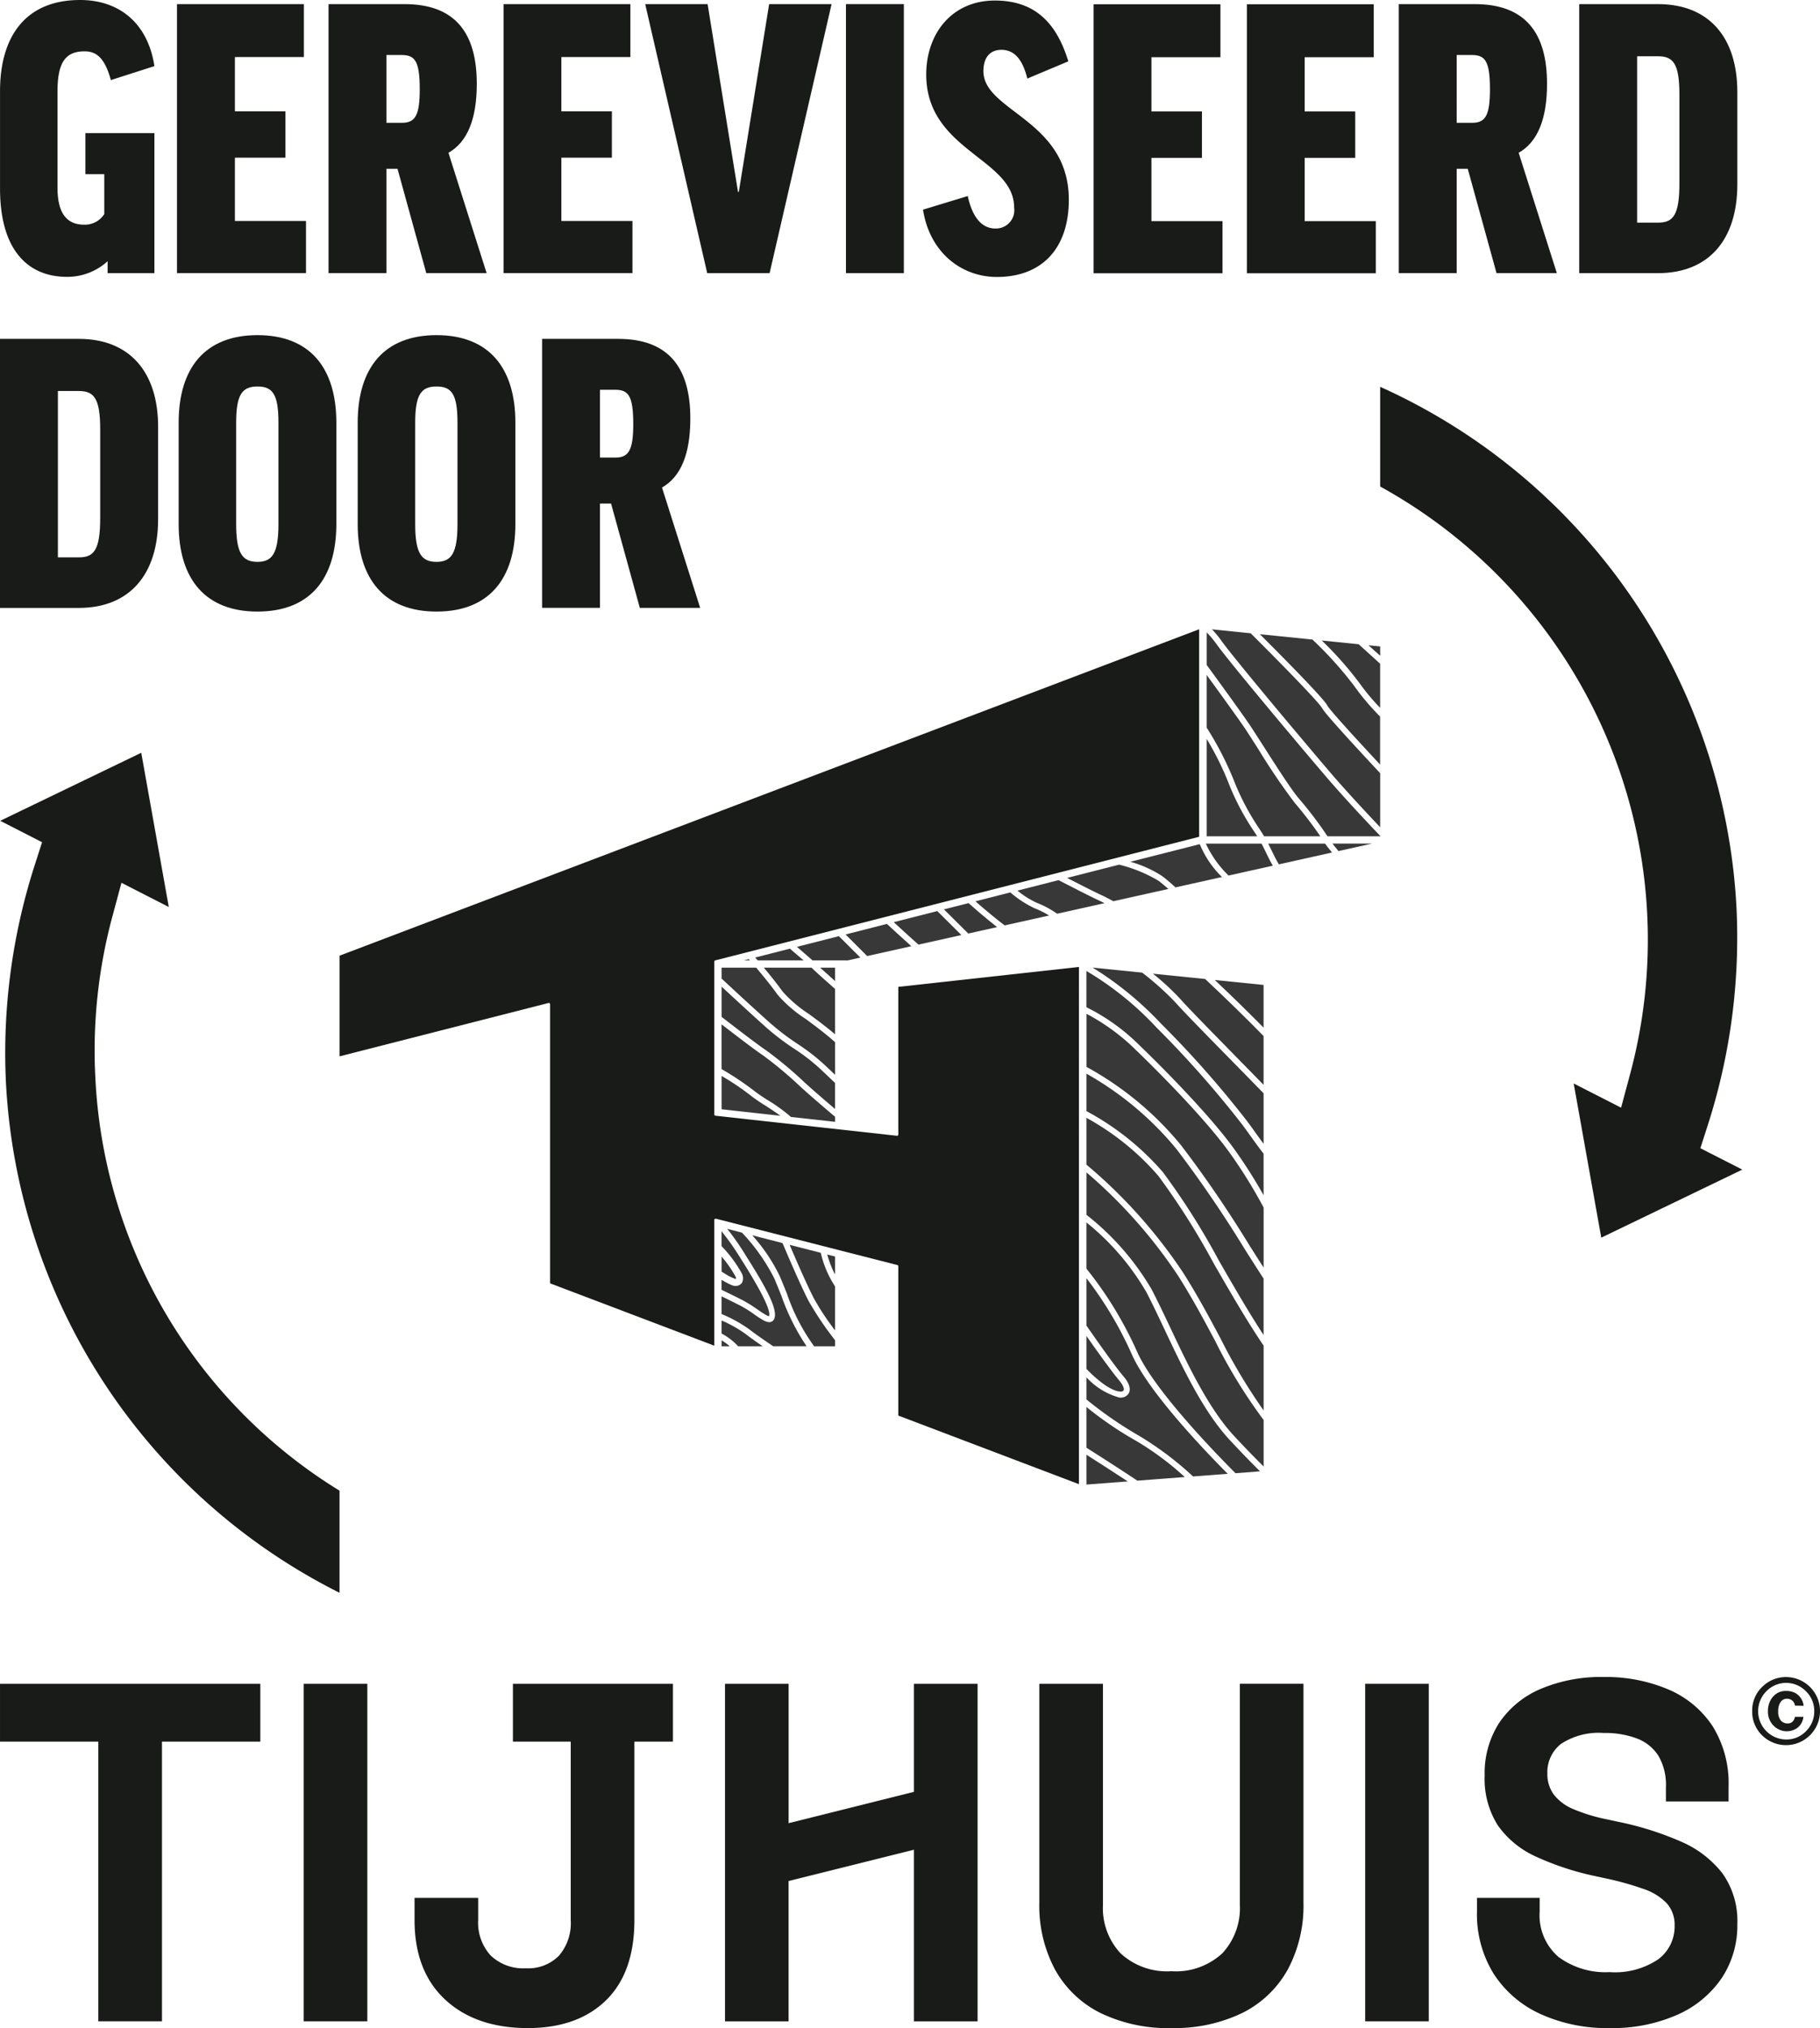 <svg id="Group_4662" data-name="Group 4662" xmlns="http://www.w3.org/2000/svg" width="192.014" height="213.915" viewBox="0 0 192.014 213.915">
  <g id="Group_4508" data-name="Group 4508" transform="translate(0 0)">
    <path id="Path_2188" data-name="Path 2188" d="M41.581,28.333l-4.593,1.473c-.649-2.338-1.514-3.032-2.773-3.032-1.99,0-2.859,1.127-2.859,4.245V41.158c0,2.773,1.041,3.9,2.817,3.9a2.423,2.423,0,0,0,2.121-1.125v-4.2H34.3V35.4h7.28V50.169H36.643V48.911a6.292,6.292,0,0,1-4.29,1.648c-4.115,0-7.06-2.817-7.06-9.315V30.977c0-5.763,2.684-9.618,8.446-9.618,4.117,0,7.149,2.425,7.842,6.974" transform="translate(-25.29 -21.359)" fill="#191b19"/>
    <path id="Path_2189" data-name="Path 2189" d="M45.388,21.515V27.1h-7.28v5.721h5.331v4.894H38.108v6.673h7.5v5.5H32V21.515Z" transform="translate(-13.326 -21.082)" fill="#191b19"/>
    <path id="Path_2190" data-name="Path 2190" d="M45.02,38.886H43.851v11H37.743V21.515h8.015c5.373,0,7.625,3.076,7.625,8.4q0,5.591-2.99,7.28l4.028,12.694H48.054Zm-1.169-4.852H45.5c1.431,0,1.865-.866,1.865-3.552,0-3.076-.565-3.6-1.951-3.6H43.851Z" transform="translate(-3.081 -21.081)" fill="#191b19"/>
    <path id="Path_2191" data-name="Path 2191" d="M57.76,21.515V27.1H50.48v5.721h5.331v4.894H50.48v6.673h7.5v5.5h-13.6V21.515Z" transform="translate(8.745 -21.082)" fill="#191b19"/>
    <path id="Path_2192" data-name="Path 2192" d="M62.869,49.891H56.286L49.744,21.515h6.584l3.207,19.8h.086l3.2-19.8h6.587Z" transform="translate(18.326 -21.081)" fill="#191b19"/>
    <rect id="Rectangle_4521" data-name="Rectangle 4521" width="6.108" height="28.379" transform="translate(89.25 0.432)" fill="#191b19"/>
    <path id="Path_2193" data-name="Path 2193" d="M75.608,27.791l-4.332,1.818c-.565-2.338-1.6-3.032-2.731-3.032-1.211,0-1.9.824-1.9,2.252,0,4.248,9.011,5.114,9.011,13.56,0,5.2-2.9,8.146-7.583,8.146-3.769,0-7.1-2.6-7.8-7.1L64.993,42c.565,2.6,1.734,3.424,2.9,3.424a1.934,1.934,0,0,0,1.993-2.21c0-5.2-9.273-5.98-9.273-14.036,0-4.332,2.731-7.8,7.235-7.8,4.334,0,6.542,2.469,7.756,6.411" transform="translate(37.107 -21.322)" fill="#191b19"/>
    <path id="Path_2194" data-name="Path 2194" d="M80.122,21.52v5.587h-7.28v5.721h5.331v4.894H72.842v6.673h7.5v5.5h-13.6V21.52Z" transform="translate(48.636 -21.072)" fill="#191b19"/>
    <path id="Path_2195" data-name="Path 2195" d="M85.931,21.52v5.587h-7.28v5.721h5.331v4.894H78.651v6.673h7.5v5.5h-13.6V21.52Z" transform="translate(58.998 -21.072)" fill="#191b19"/>
    <path id="Path_2196" data-name="Path 2196" d="M85.58,38.886H84.411v11H78.3V21.515h8.015c5.373,0,7.628,3.076,7.628,8.4q0,5.591-2.993,7.28l4.028,12.694H88.614Zm-1.169-4.852h1.648c1.431,0,1.862-.866,1.862-3.552,0-3.076-.565-3.6-1.952-3.6H84.411Z" transform="translate(69.272 -21.081)" fill="#191b19"/>
    <path id="Path_2197" data-name="Path 2197" d="M93.459,21.515c5.328,0,8.363,3.466,8.363,9.27v9.749c0,5.846-3.034,9.357-8.363,9.357H85.141V21.515Zm0,5.5h-2.21V44.563h2.21c1.6,0,2.252-.779,2.252-4.159V31.044c0-3.249-.649-4.028-2.252-4.028" transform="translate(81.47 -21.081)" fill="#191b19"/>
    <path id="Path_2198" data-name="Path 2198" d="M33.61,34.2c5.328,0,8.363,3.466,8.363,9.273v9.749c0,5.846-3.034,9.357-8.363,9.357H25.292V34.2Zm0,5.5H31.4V57.247h2.21c1.6,0,2.252-.779,2.252-4.159V43.729c0-3.249-.649-4.028-2.252-4.028" transform="translate(-25.292 1.542)" fill="#191b19"/>
    <path id="Path_2199" data-name="Path 2199" d="M48.7,43.285v10.7c0,5.807-2.814,9.228-8.318,9.228s-8.318-3.421-8.318-9.228v-10.7c0-5.8,2.817-9.228,8.318-9.228S48.7,37.481,48.7,43.285m-6.108,0c0-2.987-.607-3.811-2.21-3.811s-2.252.824-2.252,3.811v10.7c0,3.076.651,3.986,2.252,3.986,1.562,0,2.21-.91,2.21-3.986Z" transform="translate(-13.215 1.292)" fill="#191b19"/>
    <path id="Path_2200" data-name="Path 2200" d="M55.484,43.285v10.7c0,5.807-2.814,9.228-8.318,9.228s-8.318-3.421-8.318-9.228v-10.7c0-5.8,2.817-9.228,8.318-9.228s8.318,3.424,8.318,9.228m-6.108,0c0-2.987-.607-3.811-2.21-3.811s-2.252.824-2.252,3.811v10.7c0,3.076.651,3.986,2.252,3.986,1.562,0,2.21-.91,2.21-3.986Z" transform="translate(-1.11 1.292)" fill="#191b19"/>
    <path id="Path_2201" data-name="Path 2201" d="M53.113,51.571H51.944v11H45.836V34.2h8.015c5.373,0,7.625,3.076,7.625,8.4q0,5.587-2.99,7.28l4.028,12.694H56.147Zm-1.169-4.852h1.645c1.431,0,1.865-.869,1.865-3.552,0-3.076-.565-3.6-1.951-3.6H51.944Z" transform="translate(11.356 1.542)" fill="#191b19"/>
    <path id="Path_2202" data-name="Path 2202" d="M25.292,85.155v6.1H35.665v29.5H42.38v-29.5H52.755v-6.1Z" transform="translate(-25.291 92.444)" fill="#191b19"/>
    <rect id="Rectangle_4522" data-name="Rectangle 4522" width="6.712" height="35.6" transform="translate(32.042 177.599)" fill="#191b19"/>
    <path id="Path_2203" data-name="Path 2203" d="M52.955,121.468q-5.491,0-8.722-3T41,110.076v-2.341h6.712v2.341a5.121,5.121,0,0,0,1.322,3.739,4.966,4.966,0,0,0,3.714,1.345,4.547,4.547,0,0,0,3.483-1.322,5.265,5.265,0,0,0,1.247-3.761V91.257h-6.1v-6.1H68.261v6.1H64.194v18.819q0,5.541-3,8.466t-8.24,2.926" transform="translate(2.736 92.444)" fill="#191b19"/>
    <path id="Path_2204" data-name="Path 2204" d="M52.768,120.755v-35.6H59.48v14.7L72.7,96.55V85.155h6.715v35.6H72.7v-18.1l-13.223,3.3v14.8Z" transform="translate(23.721 92.445)" fill="#191b19"/>
    <path id="Path_2205" data-name="Path 2205" d="M78.615,121.468a16.31,16.31,0,0,1-7.5-1.6,11.154,11.154,0,0,1-4.78-4.577,14.284,14.284,0,0,1-1.654-7.046V85.155h6.715v23.293a6.984,6.984,0,0,0,1.857,5.136,7.211,7.211,0,0,0,5.364,1.885,7.2,7.2,0,0,0,5.364-1.882,6.993,6.993,0,0,0,1.857-5.136v-23.3h6.712v23.089a14.265,14.265,0,0,1-1.651,7.043,11.16,11.16,0,0,1-4.78,4.579,16.318,16.318,0,0,1-7.5,1.6" transform="translate(44.969 92.444)" fill="#191b19"/>
    <rect id="Rectangle_4523" data-name="Rectangle 4523" width="6.712" height="35.6" transform="translate(144.028 177.599)" fill="#191b19"/>
    <path id="Path_2206" data-name="Path 2206" d="M95.253,121.929a16.985,16.985,0,0,1-7.271-1.475,11.571,11.571,0,0,1-4.936-4.22,11.9,11.9,0,0,1-1.779-6.612V108.2h6.612v1.425a5.808,5.808,0,0,0,1.985,4.8,8.329,8.329,0,0,0,5.39,1.6,8.136,8.136,0,0,0,5.164-1.372,4.32,4.32,0,0,0,1.7-3.508,3.418,3.418,0,0,0-.841-2.391,6.071,6.071,0,0,0-2.441-1.5,31.409,31.409,0,0,0-3.892-1.094l-1.169-.253a29.684,29.684,0,0,1-6.28-2.06,9.875,9.875,0,0,1-4.017-3.279,9.136,9.136,0,0,1-1.4-5.292,9.747,9.747,0,0,1,1.551-5.57,9.958,9.958,0,0,1,4.373-3.558A16.3,16.3,0,0,1,94.643,84.9a16.846,16.846,0,0,1,6.787,1.3,10.5,10.5,0,0,1,4.68,3.864,11.4,11.4,0,0,1,1.7,6.434v1.526H101.2V96.5a6.071,6.071,0,0,0-.788-3.282,4.6,4.6,0,0,0-2.26-1.829,9.5,9.5,0,0,0-3.51-.585,7.233,7.233,0,0,0-4.5,1.144,3.772,3.772,0,0,0-1.45,3.126,3.639,3.639,0,0,0,.688,2.238,5.081,5.081,0,0,0,2.06,1.526,18.161,18.161,0,0,0,3.508,1.069l1.172.253a32.986,32.986,0,0,1,6.637,2.085,11.086,11.086,0,0,1,4.4,3.357,8.619,8.619,0,0,1,1.576,5.339,10.031,10.031,0,0,1-1.651,5.721,11.047,11.047,0,0,1-4.68,3.864,16.9,16.9,0,0,1-7.146,1.4" transform="translate(74.559 91.983)" fill="#191b19"/>
    <path id="Path_2207" data-name="Path 2207" d="M92.735,91.041a3.476,3.476,0,0,1-1.038-2.55,3.433,3.433,0,0,1,1.122-2.617,3.518,3.518,0,0,1,2.472-.974,3.59,3.59,0,1,1-2.553,6.141m.443-4.632a2.982,2.982,0,0,0,2.107,5.075,2.837,2.837,0,0,0,2.088-.877,2.916,2.916,0,0,0,.869-2.116,2.873,2.873,0,0,0-.863-2.08,2.912,2.912,0,0,0-4.117-.086c-.031.028-.058.056-.086.086m.7.579a1.723,1.723,0,0,1,1.409-.624,2,2,0,0,1,.988.234,1.773,1.773,0,0,1,.849,1.331l-.919-.017a.8.8,0,0,0-.351-.587.9.9,0,0,0-.49-.142.809.809,0,0,0-.663.334,1.644,1.644,0,0,0-.259,1,1.4,1.4,0,0,0,.284.972.921.921,0,0,0,.688.3.724.724,0,0,0,.551-.2.974.974,0,0,0,.242-.5H97.1a1.676,1.676,0,0,1-.66,1.186,1.923,1.923,0,0,1-1.066.34,1.956,1.956,0,0,1-1.414-.585,2.052,2.052,0,0,1-.6-1.534,2.277,2.277,0,0,1,.515-1.512" transform="translate(93.163 91.989)" fill="#191b19"/>
    <path id="Path_2208" data-name="Path 2208" d="M57.464,71V69.1l-.821-.209A10.6,10.6,0,0,0,57.464,71" transform="translate(30.634 63.428)" fill="#373837"/>
    <path id="Path_2209" data-name="Path 2209" d="M52.638,72.767H53.5a6.092,6.092,0,0,0-.857-.626Z" transform="translate(23.489 69.229)" fill="#373837"/>
    <path id="Path_2210" data-name="Path 2210" d="M56.989,68.978,53.8,68.162a18.508,18.508,0,0,1,2.926,4.357c.259.624.5,1.222.732,1.8a20.923,20.923,0,0,0,2.867,5.548h2.21v-.64a33.659,33.659,0,0,1-2.809-4.173c-.947-1.86-2.3-5.05-2.737-6.08" transform="translate(25.564 62.131)" fill="#373837"/>
    <path id="Path_2211" data-name="Path 2211" d="M52.638,71.39v1.375a6.509,6.509,0,0,1,1.745,1.342h2.595c-.849-.579-1.445-1.011-1.779-1.275a13.238,13.238,0,0,0-2.561-1.442" transform="translate(23.489 67.889)" fill="#373837"/>
    <path id="Path_2212" data-name="Path 2212" d="M58.223,73.192a20.4,20.4,0,0,0-3.433-4.875l-1.556-.4a27.1,27.1,0,0,1,1.681,2.364l.2.326c1.963,3.1,3.669,5.96,3.015,6.91a.545.545,0,0,1-.465.239,1.244,1.244,0,0,1-.518-.145,9.379,9.379,0,0,1-1.055-.668,13.141,13.141,0,0,0-1.514-.949c-.685-.345-1.434-.713-1.943-.96V76.9a14.614,14.614,0,0,1,2.951,1.634c.406.323,1.244.919,2.494,1.762h3.524a23.329,23.329,0,0,1-2.656-5.317c-.234-.582-.473-1.175-.729-1.79" transform="translate(23.491 61.697)" fill="#373837"/>
    <path id="Path_2213" data-name="Path 2213" d="M55.218,68.524c.551,1.3,1.706,3.978,2.533,5.6a26.858,26.858,0,0,0,2.255,3.419V72.906A10.971,10.971,0,0,1,58.5,69.362Z" transform="translate(28.092 62.777)" fill="#373837"/>
    <path id="Path_2214" data-name="Path 2214" d="M66.466,69.787v5c.693,1,2.912,4.187,3.936,5.392.782.919.668,1.484.532,1.74a.986.986,0,0,1-1.055.443,7.354,7.354,0,0,1-3.413-2.119v2.333A41.161,41.161,0,0,0,72,86.4a33.88,33.88,0,0,1,5.712,4.3l3.661-.278c-2.642-2.653-8.457-8.761-10.164-12.7a39.335,39.335,0,0,0-4.744-7.934" transform="translate(48.157 65.03)" fill="#373837"/>
    <path id="Path_2215" data-name="Path 2215" d="M66.466,79.62l4.357-.331c-1.573-1.038-3.43-2.224-4.357-2.812Z" transform="translate(48.157 76.964)" fill="#373837"/>
    <path id="Path_2216" data-name="Path 2216" d="M75.491,61.749a29.672,29.672,0,0,0-3.563-3.2L66.7,58.019a35.276,35.276,0,0,1,7.207,5.9,107.5,107.5,0,0,1,9.123,10.334c.259.345.529.721.813,1.119.267.37.573.8.9,1.239V71.284c-.966-1-2.216-2.272-3.444-3.522-2.4-2.444-4.877-4.969-5.807-6.01" transform="translate(48.569 44.037)" fill="#373837"/>
    <path id="Path_2217" data-name="Path 2217" d="M76.477,63.513v-4.5l-5.147-.521c1.757,1.656,3.485,3.343,5.147,5.025" transform="translate(56.833 44.874)" fill="#373837"/>
    <path id="Path_2218" data-name="Path 2218" d="M68.985,58.25a26,26,0,0,1,2.89,2.673c.916,1.027,3.382,3.538,5.765,5.969l.231.237c1.024,1.044,1.985,2.021,2.789,2.848v-5.15c-1.985-2.024-4.062-4.048-6.169-6.019Z" transform="translate(52.65 44.449)" fill="#373837"/>
    <path id="Path_2219" data-name="Path 2219" d="M83.717,75.466c-.27-.376-.526-.735-.774-1.066a107.276,107.276,0,0,0-9.067-10.27,33.1,33.1,0,0,0-7.411-5.983V61.97a21.422,21.422,0,0,1,5.665,4.084c.067.064,6.843,6.536,10.016,11A52.368,52.368,0,0,1,85.156,81.8V77.415c-.509-.646-.974-1.3-1.411-1.907Z" transform="translate(48.155 44.267)" fill="#373837"/>
    <path id="Path_2220" data-name="Path 2220" d="M69.957,77.841c.214.028.376-.02.429-.12.078-.142,0-.5-.457-1.041-.869-1.019-2.564-3.419-3.463-4.7v3.477c.546.568,2.23,2.23,3.491,2.386" transform="translate(48.157 68.933)" fill="#373837"/>
    <path id="Path_2221" data-name="Path 2221" d="M74.686,78.917c-.66-1.395-1.281-2.711-1.887-3.875a26.435,26.435,0,0,0-6.333-7.366v4.872a39.951,39.951,0,0,1,5.314,8.691c1.757,4.053,8.36,10.832,10.414,12.886l2.586-.2c-1.024-1.013-2.093-2.119-3.179-3.288C78.8,87.633,76.615,83,74.686,78.917" transform="translate(48.155 61.264)" fill="#373837"/>
    <path id="Path_2222" data-name="Path 2222" d="M71.7,63.609a22,22,0,0,0-5.231-3.839v5.6a33.967,33.967,0,0,1,10.005,8.3,125.184,125.184,0,0,1,7.232,10.6l.067.1c.482.76.944,1.489,1.384,2.169V80.206a51.7,51.7,0,0,0-3.519-5.69c-3.1-4.357-9.66-10.64-9.936-10.907Z" transform="translate(48.158 47.161)" fill="#373837"/>
    <path id="Path_2223" data-name="Path 2223" d="M66.466,74.666v4.3c.86.546,3.483,2.213,5.367,3.474l5.008-.381a30.8,30.8,0,0,0-5.106-3.8,37.821,37.821,0,0,1-5.27-3.591" transform="translate(48.157 73.733)" fill="#373837"/>
    <path id="Path_2224" data-name="Path 2224" d="M76.107,76.639a52.619,52.619,0,0,0-9.64-10.86v4.476a27.846,27.846,0,0,1,6.884,7.881c.6,1.153,1.219,2.455,1.871,3.836l.028.058c1.915,4.05,4.081,8.636,6.809,11.567,1.055,1.136,2.1,2.213,3.1,3.2V91.892a54.467,54.467,0,0,1-5.122-8.352c-1.191-2.23-2.422-4.532-3.928-6.9" transform="translate(48.157 57.88)" fill="#373837"/>
    <path id="Path_2225" data-name="Path 2225" d="M75.987,70.02a33.671,33.671,0,0,0-9.521-7.981v3.95a28.383,28.383,0,0,1,8.051,6.42,75.76,75.76,0,0,1,5.924,9.351C82,84.463,83.6,87.241,85.154,89.6V83.653c-.571-.877-1.205-1.874-1.974-3.085A125.955,125.955,0,0,0,75.987,70.02" transform="translate(48.157 51.208)" fill="#373837"/>
    <path id="Path_2226" data-name="Path 2226" d="M74.044,69.825a27.458,27.458,0,0,0-7.578-6.113v4.939A53.656,53.656,0,0,1,76.633,79.992c1.52,2.389,2.756,4.7,3.953,6.94a59.052,59.052,0,0,0,4.571,7.642V87.737c-1.718-2.519-3.513-5.632-5.248-8.641a76.415,76.415,0,0,0-5.866-9.273" transform="translate(48.157 54.193)" fill="#373837"/>
    <path id="Path_2227" data-name="Path 2227" d="M72.024,46.509a9.516,9.516,0,0,0-1-1.189v3.43c.649.888,3.588,4.919,4.532,6.314.334.5.863,1.325,1.423,2.2,1.281,2,3.037,4.755,3.8,5.609a41.2,41.2,0,0,1,2.99,3.95h5.6c-1.74-1.826-4.1-4.351-5.863-6.42-3.477-4.073-10.289-12.2-11.481-13.9" transform="translate(56.284 21.384)" fill="#373837"/>
    <path id="Path_2228" data-name="Path 2228" d="M76.1,59.232a26.616,26.616,0,0,1-2.659-4.947,31,31,0,0,0-2.419-4.93v10.27H76.35l-.251-.393" transform="translate(56.284 28.582)" fill="#373837"/>
    <path id="Path_2229" data-name="Path 2229" d="M76.623,63.22c.173.27.331.515.462.729h5.93a42.138,42.138,0,0,0-2.709-3.535,68.654,68.654,0,0,1-3.853-5.69l-.078-.12c-.551-.866-1.03-1.612-1.336-2.066-.785-1.161-3.04-4.262-4.017-5.607v5.554A33.839,33.839,0,0,1,74.029,58.4a26.028,26.028,0,0,0,2.595,4.819l-.109.075Z" transform="translate(56.284 24.26)" fill="#373837"/>
    <path id="Path_2230" data-name="Path 2230" d="M56.449,76.271a9.148,9.148,0,0,0,.974.621.945.945,0,0,0,.214.081c.381-.782-2.191-4.844-3.043-6.191l-.206-.328a26.936,26.936,0,0,0-1.751-2.444v1.565a13.648,13.648,0,0,1,2.1,2.814,1.105,1.105,0,0,1,.061,1.041.776.776,0,0,1-.713.34h-.05c-.109,0-.328-.011-1.4-.635v1.047c.479.234,1.4.679,2.224,1.1a13.392,13.392,0,0,1,1.587.994" transform="translate(23.489 61.858)" fill="#373837"/>
    <path id="Path_2231" data-name="Path 2231" d="M54.07,71.314a.36.36,0,0,0,.095-.006.7.7,0,0,0-.084-.284,11.852,11.852,0,0,0-1.442-2.054v1.587c.089.056.2.122.326.195a5.1,5.1,0,0,0,1.105.562" transform="translate(23.491 63.572)" fill="#373837"/>
    <path id="Path_2232" data-name="Path 2232" d="M53.483,57.83h.632L54,57.7Z" transform="translate(24.998 43.467)" fill="#373837"/>
    <path id="Path_2233" data-name="Path 2233" d="M59.019,58.541c-.443-.387-.983-.849-1.442-1.239l-3.666.935c.081.089.167.189.264.3Z" transform="translate(25.76 42.758)" fill="#373837"/>
    <path id="Path_2234" data-name="Path 2234" d="M60.853,59.385l1.328-.3-2.26-2.258-4.426,1.127c.738.632,1.3,1.122,1.642,1.428Z" transform="translate(28.584 41.914)" fill="#373837"/>
    <path id="Path_2235" data-name="Path 2235" d="M64.277,58.716c-1.075-.96-2.116-1.924-2.575-2.352l-4.365,1.114,2.277,2.277Z" transform="translate(31.872 41.085)" fill="#373837"/>
    <path id="Path_2236" data-name="Path 2236" d="M58.552,60.883c-.685-.96-1.6-2.08-2.269-2.862H52.639v1.153c.835.779,3.469,3.221,5.167,4.73a26.4,26.4,0,0,0,2.862,2.171,21.715,21.715,0,0,1,2.572,1.963c.4.362.871.81,1.37,1.286V65.88c-1.1-.974-2.219-1.8-3.123-2.464a13.833,13.833,0,0,1-2.934-2.533" transform="translate(23.491 44.041)" fill="#373837"/>
    <path id="Path_2237" data-name="Path 2237" d="M60.314,65.305a27.269,27.269,0,0,1-2.923-2.219c-1.481-1.32-3.677-3.346-4.752-4.346v3.19c.91.707,3.689,2.856,4.713,3.541a41.443,41.443,0,0,1,4.025,3.36l.42.379c.766.69,1.913,1.67,2.809,2.436V68.9c-.735-.707-1.339-1.278-1.79-1.693a21.316,21.316,0,0,0-2.5-1.907l.072-.109Z" transform="translate(23.491 45.325)" fill="#373837"/>
    <path id="Path_2238" data-name="Path 2238" d="M57.54,68.181a17.376,17.376,0,0,1,2.416,1.757l4.655.515v-.537c-1-.843-2.352-2-3.229-2.789l-.42-.379a41.509,41.509,0,0,0-3.953-3.307c-.888-.593-3.034-2.235-4.371-3.271v4.719a30.711,30.711,0,0,1,3.3,2.188,16.949,16.949,0,0,0,1.6,1.105" transform="translate(23.489 47.873)" fill="#373837"/>
    <path id="Path_2239" data-name="Path 2239" d="M55.54,64.06a26.948,26.948,0,0,0-2.9-1.935v3.513l6.2.688c-.512-.384-1.122-.779-1.637-1.108A17.55,17.55,0,0,1,55.54,64.06" transform="translate(23.491 51.362)" fill="#373837"/>
    <path id="Path_2240" data-name="Path 2240" d="M57.948,59.432V58.021H56.372c.348.317.9.81,1.576,1.411" transform="translate(30.15 44.041)" fill="#373837"/>
    <path id="Path_2241" data-name="Path 2241" d="M59.281,58.021H54.239c.6.713,1.367,1.662,1.965,2.5a13.6,13.6,0,0,0,2.787,2.386c.76.557,1.768,1.3,2.762,2.144V60.265c-.88-.777-2.322-2.054-2.472-2.244" transform="translate(26.345 44.041)" fill="#373837"/>
    <path id="Path_2242" data-name="Path 2242" d="M73.354,53.322c.092.181.187.37.281.568.237.49.5,1.047.844,1.62l5.607-1.25c-.351-.426-.6-.741-.732-.938Z" transform="translate(60.444 35.658)" fill="#373837"/>
    <path id="Path_2243" data-name="Path 2243" d="M76.867,53.322H70.99a11.231,11.231,0,0,0,2.4,3.368l4.666-1.038c-.29-.507-.529-.994-.768-1.489-.136-.284-.278-.576-.423-.838" transform="translate(56.227 35.658)" fill="#373837"/>
    <path id="Path_2244" data-name="Path 2244" d="M76.426,54.109l3.536-.788H75.788c.161.209.376.473.638.788" transform="translate(64.786 35.657)" fill="#373837"/>
    <path id="Path_2245" data-name="Path 2245" d="M66.675,58.107c-1.339-1.044-2.511-2.08-3.015-2.531l-2.595.66,2.564,2.55Z" transform="translate(38.524 39.679)" fill="#373837"/>
    <path id="Path_2246" data-name="Path 2246" d="M66.3,58.406l-2.544-2.528-4.593,1.169c.54.5,1.584,1.462,2.606,2.369Z" transform="translate(35.129 40.218)" fill="#373837"/>
    <path id="Path_2247" data-name="Path 2247" d="M68.131,55.2A12.159,12.159,0,0,1,71.5,56.72c.365.276.832.674,1.392,1.18l4.9-1.091a10.416,10.416,0,0,1-2.341-3.466Z" transform="translate(51.127 35.696)" fill="#373837"/>
    <path id="Path_2248" data-name="Path 2248" d="M70.03,57.607a9.526,9.526,0,0,0-1.537-.766,11.152,11.152,0,0,1-2.553-1.67l-3.68.938c.682.6,1.843,1.6,3.082,2.542Z" transform="translate(40.654 38.957)" fill="#373837"/>
    <path id="Path_2249" data-name="Path 2249" d="M70.612,57.975l5.8-1.292c-.412-.365-.746-.643-1.022-.852a15.233,15.233,0,0,0-4.17-1.712l-5.49,1.4c.977.5,2.745,1.409,3.577,1.793.315.145.752.367,1.3.663" transform="translate(46.853 37.08)" fill="#373837"/>
    <path id="Path_2250" data-name="Path 2250" d="M68.186,54.706l-4.334,1.105a9.26,9.26,0,0,0,2.027,1.281,10.044,10.044,0,0,1,2.155,1.158l5-1.114c-.251-.128-.457-.228-.624-.306-1.024-.47-3.435-1.718-4.223-2.124" transform="translate(43.494 38.127)" fill="#373837"/>
    <path id="Path_2251" data-name="Path 2251" d="M83.078,50.968a39.632,39.632,0,0,0-4.5-5.019l-5.54-.56c2.6,2.6,6.717,6.773,7.093,7.491.284.546,3.7,4.237,5.584,6.255V54.072a26.017,26.017,0,0,1-2.642-3.1" transform="translate(59.887 21.507)" fill="#373837"/>
    <path id="Path_2252" data-name="Path 2252" d="M82.829,53.5c-.312-.593-4.081-4.454-7.519-7.881L71.223,45.2a10.463,10.463,0,0,1,.955,1.15c1.161,1.656,8.068,9.9,11.442,13.852,1.6,1.876,3.691,4.126,5.348,5.874v-5.7c-3.054-3.277-5.832-6.3-6.138-6.882" transform="translate(56.642 21.177)" fill="#373837"/>
    <path id="Path_2253" data-name="Path 2253" d="M80.333,46.976c-.4-.362-.777-.7-1.044-.952l-3.906-.4a36.818,36.818,0,0,1,4.042,4.579,22.362,22.362,0,0,0,2.119,2.525V48.079c-.37-.342-.81-.741-1.211-1.1" transform="translate(64.063 21.93)" fill="#373837"/>
    <path id="Path_2254" data-name="Path 2254" d="M77.154,45.807c.187.173.409.367.635.571.2.181.4.359.6.532v-.98Z" transform="translate(67.222 22.253)" fill="#373837"/>
    <path id="Path_2255" data-name="Path 2255" d="M77.8,80.124l51.05-13.037V45.2L38.16,79.629V90.247l22.045-5.629a.116.116,0,0,1,.111.025.127.127,0,0,1,.053.1v29.445l17.33,6.578V107.5a.131.131,0,0,1,.134-.131l.031,0,19.147,4.891a.131.131,0,0,1,.1.128v15.748l19.056,7.235V80.818l-19.056,2.1V98.492a.124.124,0,0,1-.045.1.118.118,0,0,1-.1.033L77.816,96.51a.132.132,0,0,1-.117-.131V80.253a.131.131,0,0,1,.1-.128" transform="translate(-2.337 21.172)" fill="#191b19"/>
    <path id="Path_2256" data-name="Path 2256" d="M35.341,84.2a54.309,54.309,0,0,1,1.765-16.945l.985-3.661,4.994,2.553L40.18,49.88,25.3,57.057l4.418,2.258-.8,2.486a64.643,64.643,0,0,0-3.012,22.881,63.905,63.905,0,0,0,35.194,53.8V127.711A54.151,54.151,0,0,1,35.341,84.2" transform="translate(-25.278 29.518)" fill="#191b19"/>
    <path id="Path_2257" data-name="Path 2257" d="M111.381,116.324l.8-2.486a64.634,64.634,0,0,0,3.012-22.881A63.891,63.891,0,0,0,77.6,36.015V46.53a54.576,54.576,0,0,1,26.4,61.857l-.983,3.661-5-2.553,2.909,16.263,14.88-7.177Z" transform="translate(68.011 4.785)" fill="#191b19"/>
  </g>
</svg>
